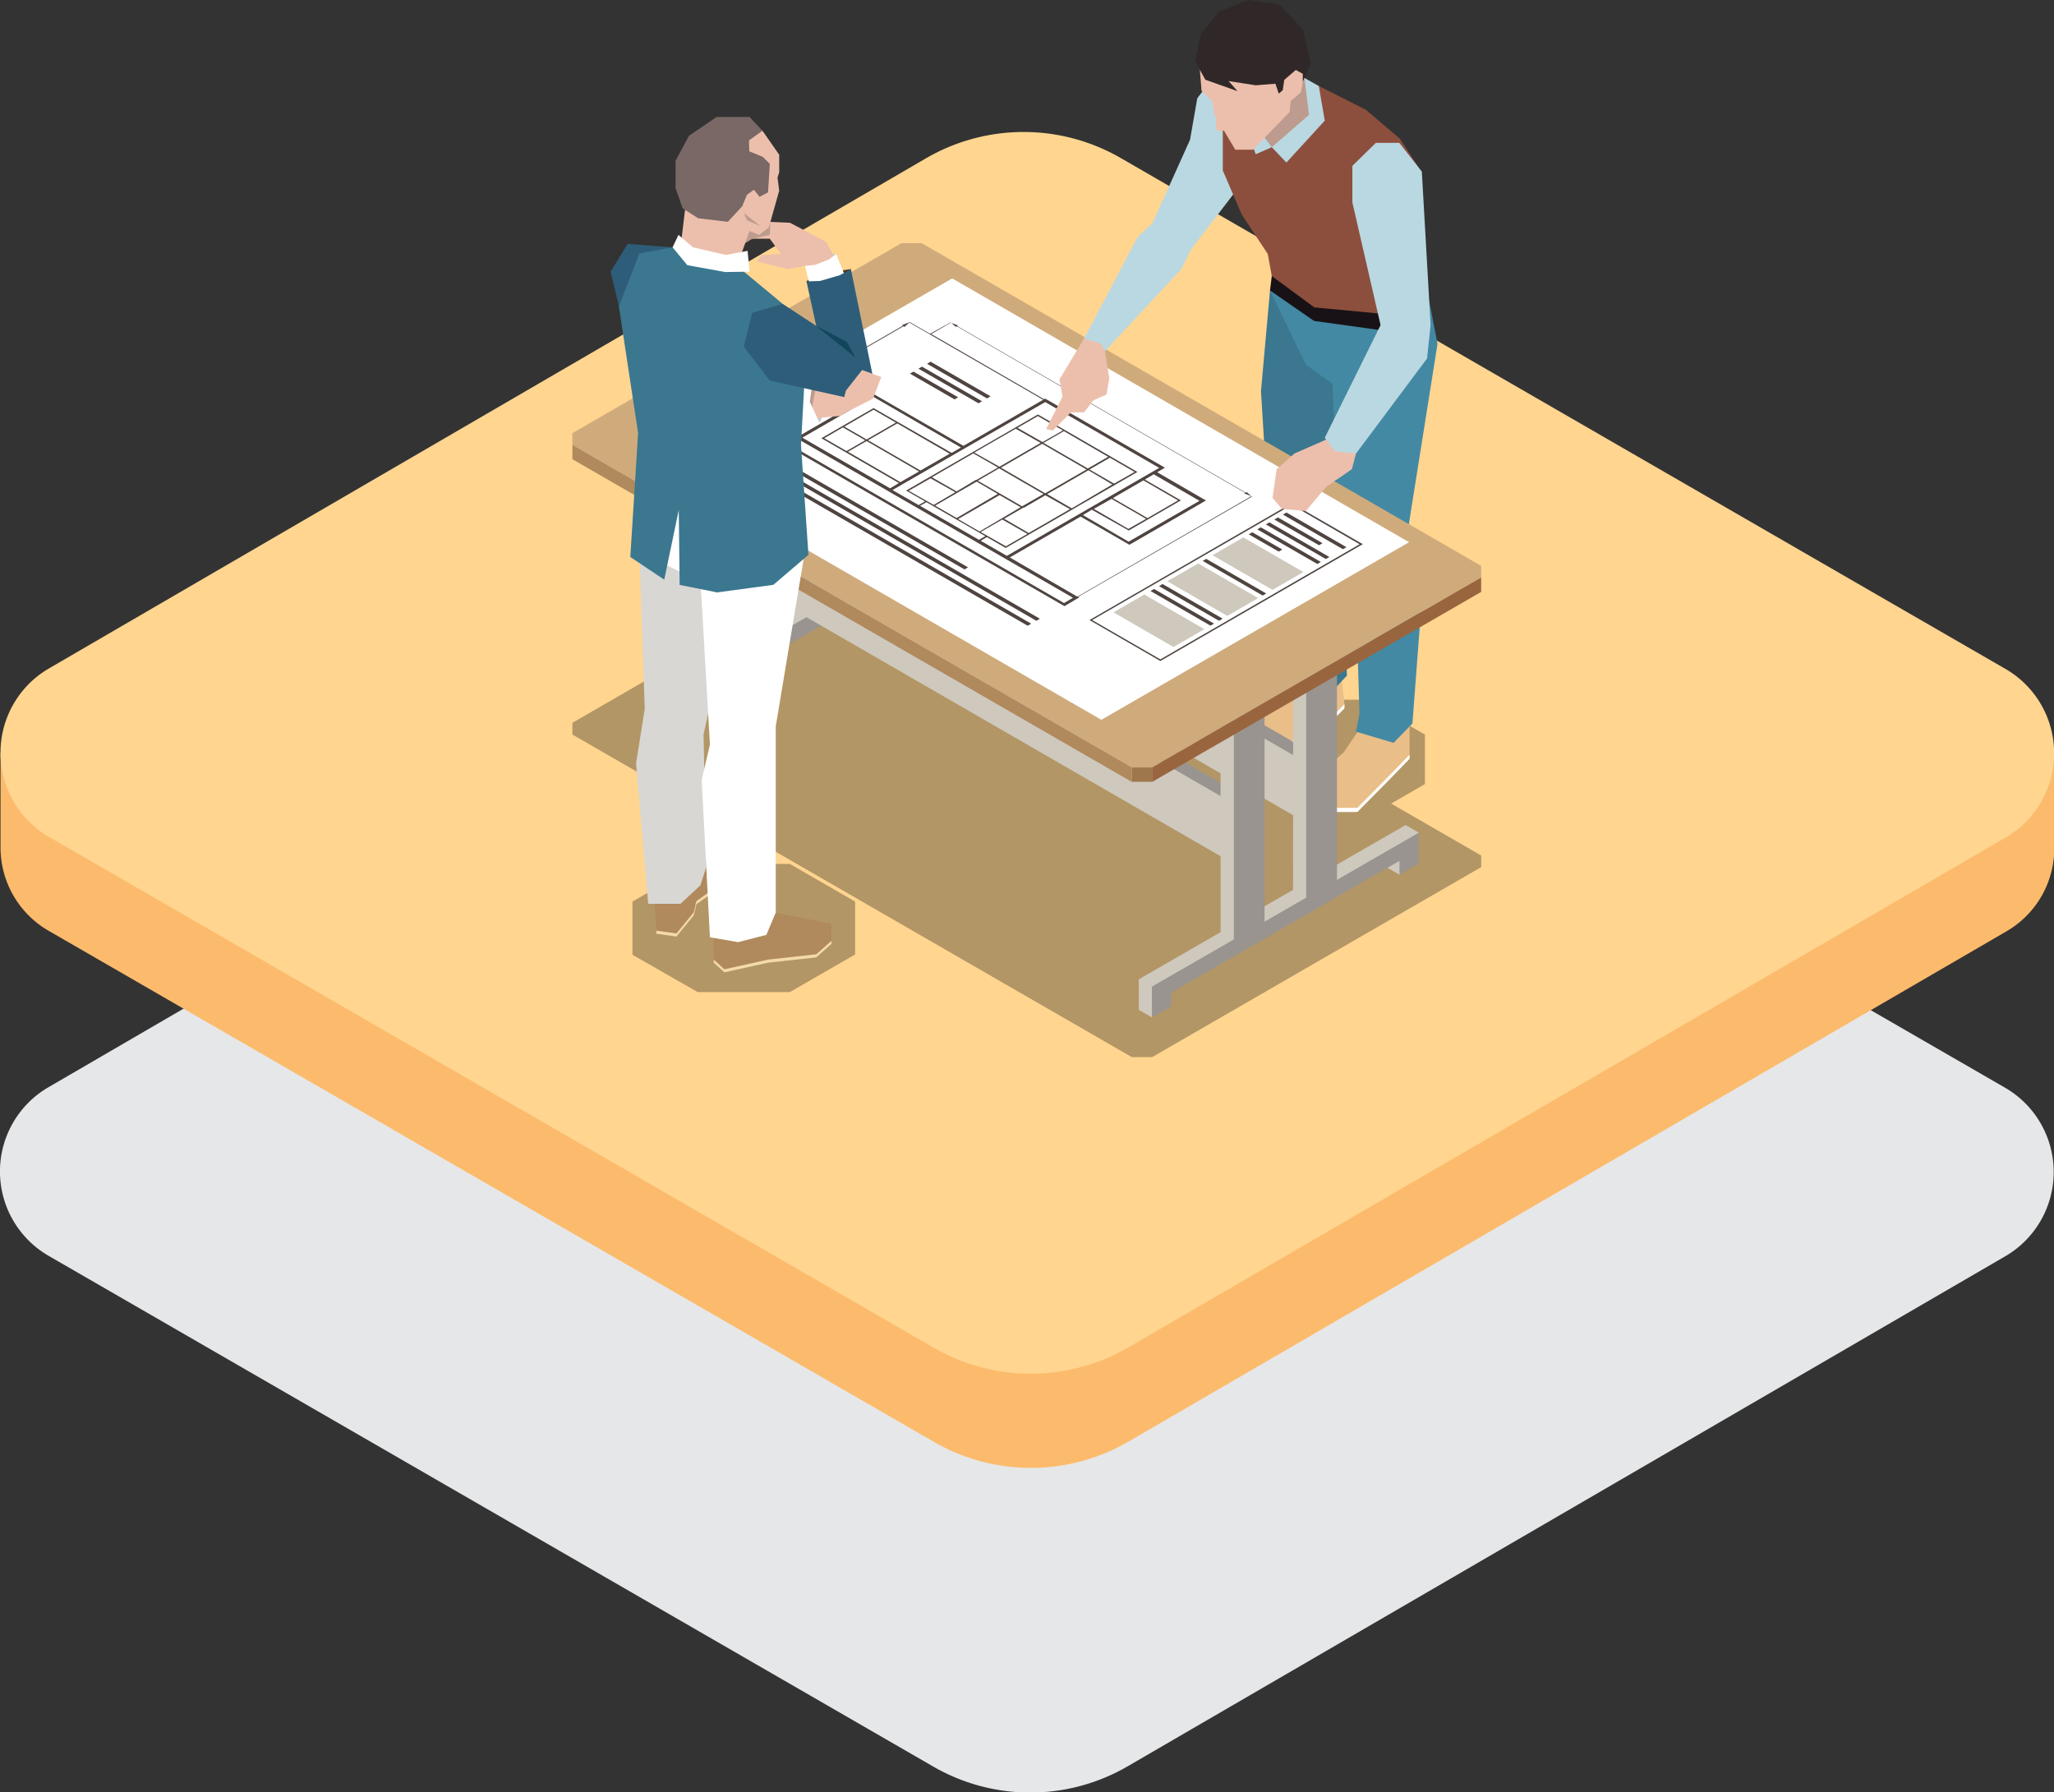 <svg xmlns="http://www.w3.org/2000/svg" viewBox="0 0 231.89 202.3"><rect x="0" y="0" width="231.89" height="202.3" fill="#333333" stroke="none"/><defs><style>.cls-1{fill:#e6e7e8;}.cls-2{fill:#fcbb6c;}.cls-3{fill:#ffd590;}.cls-4{opacity:0.3;}.cls-5{fill:#fff;}.cls-6{fill:#eabe88;}.cls-7{fill:#3b778f;}.cls-8{fill:#4389a4;}.cls-9{fill:#bad8e1;}.cls-10{fill:#181216;}.cls-11{fill:#8d4f3d;}.cls-12{fill:#bd9b8e;}.cls-13{fill:#ecbfac;}.cls-14{fill:#302828;}.cls-15{fill:#cec8bd;}.cls-16{fill:#99948f;}.cls-17{fill:#cfab7c;}.cls-18{fill:#9e774d;}.cls-19{fill:#b0895d;}.cls-20{fill:#99653f;}.cls-21{fill:#4e4440;}.cls-22{fill:#4f3312;}.cls-23{fill:#c7c9c9;}.cls-24{fill:#f3daa8;}.cls-25{fill:#d8d7d4;}.cls-26{fill:#2e5d79;}.cls-27{fill:#796865;}.cls-28{fill:#11465d;}</style></defs><g id="Layer_2" data-name="Layer 2"><g id="Layer_1-2" data-name="Layer 1"><path class="cls-1" d="M226.36,122.79,126.5,65.14a21.9,21.9,0,0,0-22,0L5.45,122.75a11,11,0,0,0,0,19l99.86,57.65a21.9,21.9,0,0,0,22,0l99.08-57.58A11,11,0,0,0,226.36,122.79Z"/><path class="cls-2" d="M231.89,85H224.3L126.56,28.55a21.9,21.9,0,0,0-22,0L7.53,85H.06V95.64h0a10.85,10.85,0,0,0,5.47,9.46l99.86,57.65a21.9,21.9,0,0,0,22,0l99.08-57.58a10.83,10.83,0,0,0,5.45-9.5h0Z"/><path class="cls-3" d="M226.42,75.52,126.56,17.86a21.92,21.92,0,0,0-22,0L5.51,75.47a11,11,0,0,0,0,19l99.86,57.65a21.9,21.9,0,0,0,22,0l99.08-57.58A11,11,0,0,0,226.42,75.52Z"/><polygon class="cls-4" points="157.06 90.72 160.87 88.51 160.87 82.93 154.04 78.99 144.37 78.99 140.55 81.19 104.05 60.15 101.77 60.15 64.62 81.6 64.62 82.92 127.78 119.34 130.07 119.34 167.22 97.89 167.22 96.58 157.06 90.72"/><polygon class="cls-5" points="149.2 79.85 142.76 83.13 139.93 84.17 139.93 84.64 140.99 86.53 143.38 86.53 147.04 83.07 150.1 81.66 151.79 79.97 151.79 79.49 149.2 79.85"/><polygon class="cls-5" points="153.24 83.13 151.68 85.43 147.6 89.47 147.6 89.95 149.2 91.67 153.24 91.67 156.51 88.37 159.14 85.66 159.14 85.19 153.24 83.13"/><polygon class="cls-6" points="145.51 78.05 143.66 79.85 139.93 82.4 139.93 84.17 140.99 86.06 143.38 86.06 147.04 82.6 150.1 81.18 151.79 79.49 151.48 76.9 145.51 78.05"/><polygon class="cls-6" points="153.24 82.66 151.68 84.96 148.06 88.1 147.6 89.47 149.2 91.2 153.24 91.2 156.51 87.9 159.14 85.19 159.14 81.88 153.24 82.66"/><polygon class="cls-7" points="143.38 32.79 142.36 44.17 143.38 60.67 144.13 64.76 145.14 78.41 150.1 78.35 152.07 76.27 151.52 63.11 150.34 58.86 152.84 39.65 148.38 33.67 143.38 32.79"/><polygon class="cls-8" points="143.38 32.79 147.43 41.18 150.44 43.31 151.21 63.19 153.09 67.67 153.48 80.55 153.09 82.6 157.33 83.86 159.46 81.67 160.52 67.67 158.59 62.09 162.29 38.82 161.36 34.02 143.38 32.79"/><polygon class="cls-9" points="134.41 28.24 140.54 20.23 140.3 13.06 136.23 9.71 135.17 11.09 134.35 15.78 130.1 25.21 134.41 28.24"/><polygon class="cls-10" points="143.58 31.16 143.38 32.79 148.35 36.23 158.16 37.59 158.16 33.87 143.58 31.16"/><polygon class="cls-11" points="138.05 13.89 138.05 19.25 140.18 24.2 143.13 28.68 143.58 31.16 148.38 34.7 157.69 35.58 160.52 33.22 160.16 18.92 158.04 15.66 154.21 12.4 148.89 9.71 138.05 13.89"/><polygon class="cls-12" points="141.7 14.86 142.52 16.29 143.58 16.62 144.88 16.62 148.35 13.2 147.98 10.06 147.27 8.8 144.27 9.12 141.7 14.86"/><polygon class="cls-9" points="142.25 14.86 143.58 16.62 141.77 17.41 141.14 15.71 142.25 14.86"/><polygon class="cls-13" points="135.46 7.89 135.65 10.24 136.84 11.41 137.12 12.97 139.46 16.9 141.46 16.9 145.59 12.65 145.72 11.4 146.86 10.43 147.08 9.23 147.43 7.37 144.65 5.28 136.92 5.6 135.46 7.89"/><polygon class="cls-14" points="140.95 0 137.61 1.3 135.53 3.93 134.94 6.95 136.08 9 139.71 10.29 138.71 9.15 141.77 9.63 143.99 9.45 144.37 10.57 144.82 10.18 144.99 9.02 146.29 7.9 147.08 8.33 147.08 9.23 147.98 7.19 147.12 3.34 144.45 0.51 140.95 0"/><polygon class="cls-13" points="137.35 12.4 137.25 14.64 137.94 14.85 138.85 14.21 137.35 12.4"/><polygon class="cls-9" points="147.27 8.8 147.78 12.97 143.58 16.62 145.23 18.35 149.56 13.62 148.89 9.71 147.27 8.8"/><path class="cls-15" d="M93.82,66.35V43l3.91-2.26,1.49-2.3-1.49-.86L78.26,48.78v3.16l1.5.86.55-2,1.86-1.08V73.07l-9.24,5.34V81.9l1.49.86.69-3.11,25.77-14.87v1l1.49.86,1.55-2.43.63-2.32L103.06,61Zm-3.47,2-4.71,2.72V47.68L90.35,45Z"/><path class="cls-16" d="M95.31,67.21V43.82l3.91-2.26V38.4L79.76,49.64V52.8l3.91-2.26V73.93l-9.25,5.34v3.49l2.19-1.26V79.94l25.76-14.87v1.55l2.18-1.26V61.87Zm-3.47,2-4.71,2.72V48.54l4.71-2.72Z"/><polygon class="cls-16" points="149.8 92.73 93.85 60.43 93.85 53.63 149.8 85.94 149.8 92.73"/><polygon class="cls-15" points="148.5 93.48 92.55 61.18 92.55 54.38 148.5 86.69 148.5 93.48"/><polygon class="cls-16" points="141.7 97.42 85.74 65.11 85.74 58.31 141.7 90.62 141.7 97.42"/><polygon class="cls-15" points="140.4 98.16 84.44 65.86 84.44 59.06 140.4 91.37 140.4 98.16"/><path class="cls-15" d="M149.45,98.46V75.07l3.91-2.25,1.49-2.3-1.49-.87L133.89,80.89v3.17l1.49.86.56-2,1.86-1.08v23.39l-9.24,5.33V114l1.49.86.69-3.1L156.5,96.89v1l1.5.86,1.54-2.44.64-2.31-1.49-.86Zm-3.47,2-4.71,2.71V79.8L146,77.08Z"/><path class="cls-16" d="M150.94,99.33V75.94l3.91-2.26V70.52L135.38,81.76v3.16l3.92-2.26v23.39l-9.25,5.33v3.49l2.18-1.26v-1.55L158,97.18v1.56l2.18-1.26V94Zm-3.47,2-4.71,2.72V80.66l4.71-2.72Z"/><polygon class="cls-17" points="101.77 27.45 104.05 27.45 167.22 63.88 167.22 65.19 130.07 86.64 127.78 86.64 64.62 50.22 64.62 48.9 101.77 27.45"/><rect class="cls-18" x="127.78" y="86.64" width="2.29" height="1.62"/><polygon class="cls-19" points="64.62 51.84 127.78 88.27 127.78 86.64 64.62 50.22 64.62 51.84"/><polygon class="cls-20" points="130.07 88.27 167.22 66.82 167.22 65.19 130.07 86.64 130.07 88.27"/><polygon class="cls-5" points="124.34 81.26 72.76 51.48 107.5 31.43 159.08 61.21 124.34 81.26"/><polygon class="cls-21" points="110.87 45.3 104.09 41.39 103.69 41.62 110.47 45.53 110.87 45.3"/><polygon class="cls-21" points="111.83 44.74 105.06 40.83 104.66 41.07 111.43 44.98 111.83 44.74"/><polygon class="cls-21" points="108.17 44.85 103.13 41.95 102.73 42.18 107.77 45.09 108.17 44.85"/><polygon class="cls-21" points="84.36 49.66 83.95 49.89 108.89 64.28 109.29 64.05 84.36 49.66"/><polygon class="cls-21" points="82.99 50.44 117 70.08 117.4 69.85 83.39 50.21 82.99 50.44"/><polygon class="cls-21" points="82.01 51.01 116.02 70.64 116.42 70.41 82.41 50.78 82.01 51.01"/><polygon class="cls-21" points="152.01 61.77 145.24 57.86 144.83 58.09 151.61 62 152.01 61.77"/><polygon class="cls-21" points="149.31 61.32 144.27 58.41 143.87 58.65 148.91 61.55 149.31 61.32"/><polygon class="cls-21" points="150.08 62.88 143.31 58.97 142.91 59.2 149.68 63.11 150.08 62.88"/><polygon class="cls-21" points="149.12 63.44 142.34 59.53 141.94 59.76 148.72 63.67 149.12 63.44"/><polygon class="cls-21" points="142.95 67 136.18 63.09 135.78 63.32 142.55 67.23 142.95 67"/><polygon class="cls-21" points="138.03 69.84 131.25 65.93 130.85 66.17 137.62 70.08 138.03 69.84"/><polygon class="cls-21" points="137.06 70.4 130.29 66.49 129.89 66.72 136.66 70.63 137.06 70.4"/><polygon class="cls-21" points="144.77 62.04 141.38 60.09 140.98 60.32 144.36 62.27 144.77 62.04"/><path class="cls-21" d="M145.83,56.81,123,70l8,4.62,22.85-13.19ZM131,74.44,123.3,70l22.53-13,7.67,4.44Z"/><polygon class="cls-15" points="142.04 67.52 135.27 63.61 131.79 65.62 138.56 69.53 142.04 67.52"/><polygon class="cls-15" points="147.15 64.58 140.37 60.67 136.89 62.68 143.66 66.59 147.15 64.58"/><polygon class="cls-15" points="135.97 71.03 129.19 67.12 125.71 69.13 132.48 73.04 135.97 71.03"/><path class="cls-21" d="M141.34,56.07l0,0-.58-.51-.11.06L108.06,36.81l.11-.06-.88-.34h0l0,0L105,37.68l-2.29-1.32,0,0-.88.34.11.06L84.49,46.84l-.12-.06-.57.51,0,0,2.16,1.25-.12.07,34.33,19.82,1.69-1-.12-.07ZM86,48.52l-2.16-1.25.84-.31-.11-.07L102,36.83l.12.07.54-.49,15.11,8.72-9,5.2L98.52,44.42,90.2,49.23l-2.71-1.57ZM98,49.7l3.3-1.9,5.92,3.42-3.3,1.9Zm5.76,3.52-2.11,1.21L95.73,51l2.11-1.21Zm-5.14-7.15-5.89,3.4,8.76,5.06-1,.6-9.91-5.72,8-4.62,9.91,5.73-1.05.61Zm-3.3,2.09,3.3-1.91,2.52,1.46-3.3,1.9Zm2.36,1.54-2.11,1.22-2.52-1.45,2.11-1.22Zm22.45,18.38L86.44,48.63l1-.6,2.39,1.38,10.24,5.91.32.19,13.19,7.61,7.55,4.36ZM117.49,50l-4.66,2.69L110,51.09l4.67-2.69Zm-2.62-1.7,2.3-1.33L120,48.59l-2.3,1.32Zm-2.2,4.48-2.41,1.39-.08,0L108,55.48l-2.79-1.6,4.67-2.7Zm-4.82,2.79L105.41,57l-.82-.47-2-1.13L105.06,54Zm-3.26,1.12.66.38,5.34,3.08.65.38-.72.41-6.65-3.84ZM122.67,53,118,55.69l-5-2.9,4.66-2.69Zm-4.86-3,2.3-1.33,5,2.9-2.3,1.32Zm0,5.77-2.42,1.39-5-2.89,2.41-1.4Zm-2.58,1.49L110.59,60l-2.43-1.4,4.69-2.71Zm-2.58-1.5L108,58.48l-2.43-1.4,4.69-2.71Zm-1.94,4.3,2.44-1.41L116,60.27l-2.44,1.4-2-1.13Zm14.87-5.37L121,57.39l-2.78-1.61,4.66-2.69ZM123,53l2.3-1.33,2.79,1.61-2.31,1.32Zm-2.2,4.48-4.66,2.69-2.78-1.61,2.17-1.25.08,0,2.41-1.4Zm-9.39,3.15,2.13,1.23,14.87-8.58-11.23-6.49L102.3,55.38l2.13,1.22-.72.42-2.95-1.7,8.32-4.8L118,45.39l12.87,7.43-17.2,9.93-2.95-1.7Zm10.22,6.73L114,62.93l8-4.61,5.51,3.18,8.64-5-5.51-3.19.88-.51L118,45l-.12.07-12.75-7.36,2.23-1.29.55.48.11-.06,32.55,18.79-.11.07.83.31Zm7.76-8.79-2,1.14-3.9-2.26,2-1.13Zm-3.75-2.34,3.45-2L133,56.49l-3.45,2Zm1.79,3.66,5.89-3.4-4.07-2.35,1-.6,5.17,3-8,4.61-5.16-3,1-.61Z"/><polygon class="cls-13" points="122.38 38.23 119.61 42.83 119.96 44.77 118.11 48.43 118.85 48.61 120.91 46.55 122.38 46.55 123.44 45.19 124.92 44.54 125.24 42.68 124.74 39.65 125.24 37.94 124.09 37.5 122.38 38.23"/><polygon class="cls-9" points="130.1 25.21 128.45 26.74 122.38 38.23 124.33 38.82 124.74 39.65 133.4 30.34 134.41 28.24 133.47 24.84 130.1 25.21"/><polygon class="cls-13" points="149.71 49.63 146.13 51.2 144.13 52.97 143.66 56.21 144.72 57.45 147.43 57.69 149.71 54.97 152.62 52.97 153.09 51.2 149.71 49.63"/><polygon class="cls-9" points="155.33 16.13 152.68 18.72 152.68 22.85 155.86 36.7 149.56 49.43 150.73 50.97 153.09 51.2 161.11 40.47 161.51 36.7 160.52 19.37 157.98 16.13 155.33 16.13"/><polygon class="cls-22" points="91.05 31.77 92 30.97 96.06 30.38 95.71 31.47 91.58 32.59 91.05 31.77"/><polygon class="cls-23" points="90.89 30.02 92.54 28.68 94.4 28.68 94.4 29.61 91.58 30.57 90.89 30.02"/><polygon class="cls-13" points="90.89 30.02 88.99 30.38 85.46 29.53 85.98 28.78 88.17 28.68 86.91 26.95 84.94 26.95 84.14 26.91 84.14 25.52 86.73 25.04 89.19 25.15 93.3 27.32 94.12 28.89 94.12 29.86 91.63 30.71 90.89 30.02"/><polygon class="cls-12" points="86.98 25.04 86.91 26.52 84.94 26.95 84.13 27.44 83.46 27.44 83.97 25.04 85.62 24.48 86.98 25.04"/><polygon class="cls-5" points="91.52 32.65 90.89 30.02 92.04 29.9 93.61 29.28 94.4 28.68 95.5 31.39 91.52 32.65"/><path class="cls-4" d="M96.54,101.78l-7.37-4.25H78.77l-7.37,4.25v6L78.77,112h10.4l7.37-4.25Z"/><polygon class="cls-24" points="74.1 105.06 74.1 105.41 76.37 105.73 78.32 103.34 78.62 102.08 80.58 100.69 80.41 96.87 74.1 105.06"/><polygon class="cls-24" points="93.87 106.21 93.87 106.56 92.15 108.08 86.71 108.68 81.78 109.77 80.58 108.68 80.58 108.33 93.87 106.21"/><polygon class="cls-19" points="73.88 101.73 74.1 105.06 76.37 105.38 78.32 102.99 78.62 101.73 80.58 100.34 80.41 96.53 76.64 97.19 73.88 101.73"/><polygon class="cls-19" points="87.34 102.99 93.87 104.28 93.87 106.21 92.15 107.73 86.71 108.33 81.78 109.42 80.58 108.33 80.58 105.68 84.09 102.99 87.34 102.99"/><polygon class="cls-25" points="72.19 62.44 72.79 80.01 71.81 86.18 73.18 102.03 76.83 102.03 79.07 99.95 79.73 97.91 79.43 82.91 81.08 75.31 81.47 61.91 73.65 60.12 72.19 62.44"/><polygon class="cls-5" points="73.85 63.1 79.09 65.69 80.15 84.06 79.22 88.04 80.15 105.81 83.33 106.36 86.52 105.54 87.58 103.02 87.58 82 90.73 63.1 87.11 53.62 73.18 55.01 73.85 63.1"/><polygon class="cls-23" points="92.52 47.72 94.01 44.64 93.2 42.48 90.36 42.94 90.13 46.84 92.52 47.72"/><rect class="cls-12" x="90.89" y="42.94" width="1.91" height="3.4"/><polygon class="cls-13" points="94.94 46.94 92.15 47.21 91.65 46.17 92.15 43.48 97.1 43.48 96.59 45.47 94.94 46.94"/><polygon class="cls-5" points="91.65 43.77 91.42 45.35 92.52 47.72 90.06 48.01 89.07 44.6 89.9 42.94 91.65 43.77"/><polygon class="cls-26" points="75.93 27.92 70.86 27.54 68.94 30.66 69.87 34.59 72.5 36.05 76.96 32.31 75.93 27.92"/><polygon class="cls-7" points="88.37 34.31 83.97 30.66 83.4 30.01 76.96 28.29 75.93 27.92 72.19 28.61 69.87 34.59 72.04 48.89 71.16 62.88 74.99 65.44 76.63 57.58 76.73 66.03 80.96 66.88 87.31 66.02 91.27 62.64 90.43 50.24 90.89 41.77 88.37 34.31"/><polygon class="cls-13" points="84.62 26.07 83.78 28.44 83.78 29.13 81.75 29.68 77.6 28.48 76.96 26.83 77.34 23.69 78.13 22.42 84.65 23.91 84.62 26.07"/><polygon class="cls-13" points="86.08 14.76 87.97 17.47 87.97 19.45 87.78 20.05 87.97 21.52 86.8 25.68 85.69 26.52 82.17 25.04 81.33 17.8 83.69 14.31 86.08 14.76"/><polygon class="cls-27" points="77.07 23.52 78.82 24.64 82.17 25.04 83.8 23.28 84.33 21.98 85.12 21.42 85.75 22.22 86.71 21.72 86.91 18.5 86.12 17.71 84.59 17.08 84.56 15.85 86.08 14.76 84.62 13.2 80.91 13.2 77.79 15.32 76.27 18.14 76.27 21.26 77.07 23.52"/><polygon class="cls-5" points="75.93 27.92 76.6 26.52 78.23 27.92 81.94 28.78 84.4 28.32 84.62 30.67 81.87 30.71 77.6 29.94 75.93 27.92"/><polygon class="cls-26" points="83.97 39.13 84.94 35.3 88.37 34.31 92.15 36.79 91.05 31.77 92.57 31.72 94.81 31.07 96.06 30.38 98.56 42.56 96.08 45 86.91 42.96 83.97 39.13"/><polygon class="cls-28" points="92.15 36.79 96.59 40.39 95.6 38.59 92.15 36.79"/><polygon class="cls-12" points="83.97 24.03 85.83 25.52 84.33 24.87 83.97 24.03"/><polygon class="cls-13" points="95.11 45.64 95.5 44.1 97.33 41.77 99.49 42.56 98.56 45 94.94 46.84 95.11 45.64"/></g></g></svg>